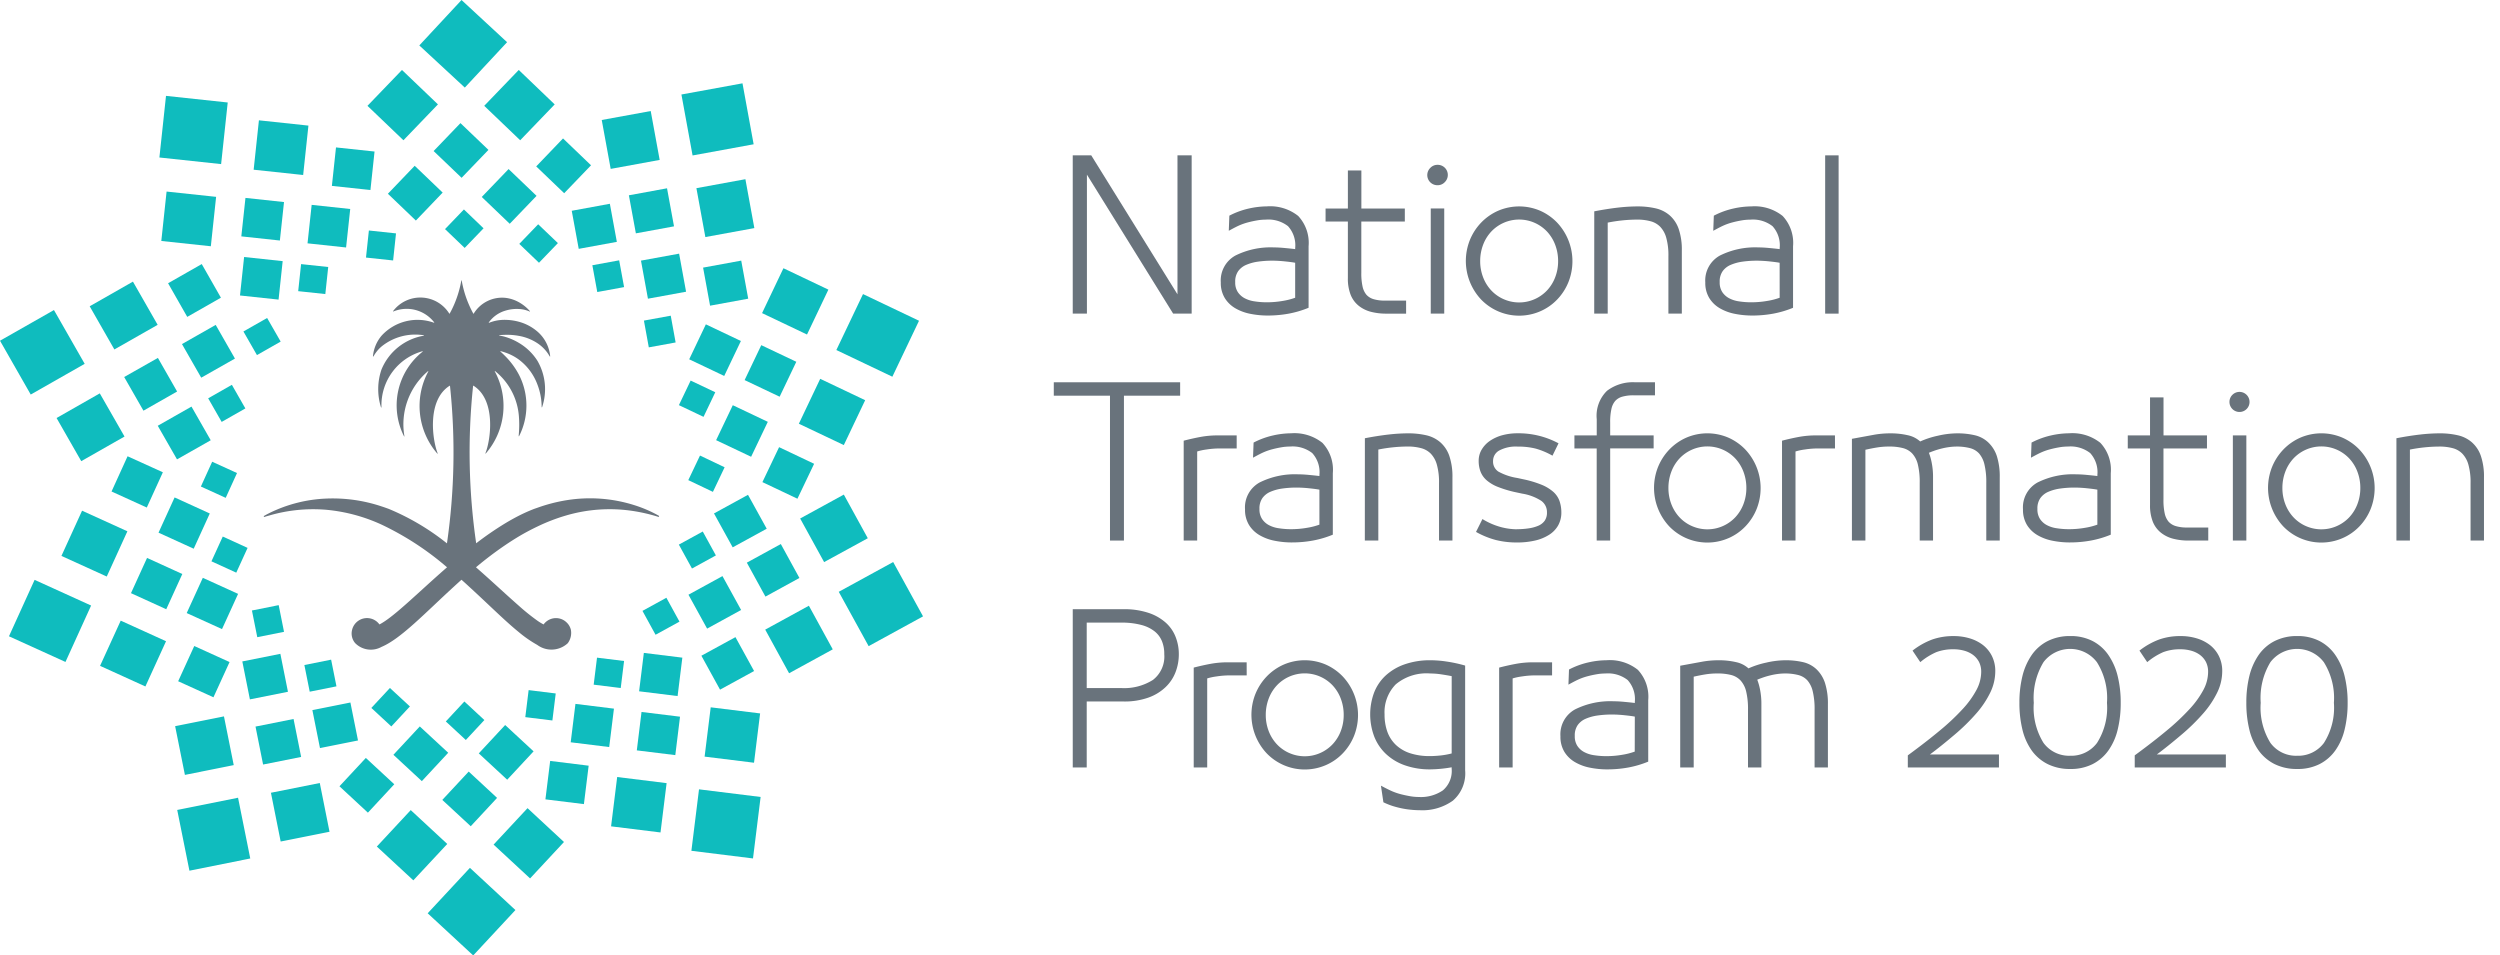 <svg id="NTP-img" xmlns="http://www.w3.org/2000/svg" xmlns:xlink="http://www.w3.org/1999/xlink" width="222.41" height="85" viewBox="0 0 222.41 85">
  <defs>
    <clipPath id="clip-path">
      <rect id="Rectangle_2345" data-name="Rectangle 2345" width="222.41" height="84.997" fill="none"/>
    </clipPath>
    <clipPath id="clip-path-2">
      <rect id="Rectangle_2347" data-name="Rectangle 2347" width="222.41" height="84.999" fill="none"/>
    </clipPath>
  </defs>
  <path id="Path_4390" data-name="Path 4390" d="M16.9,2.634l3.2,3.061L17.03,8.887l-3.2-3.063Z" transform="translate(18.861 3.591)" fill="#0fbcbe"/>
  <path id="Path_4391" data-name="Path 4391" d="M18.228,5.824l3.2,3.063,3.07-3.19L21.3,2.633Z" transform="translate(24.85 3.591)" fill="#0fbcbe"/>
  <path id="Path_4392" data-name="Path 4392" d="M16.323,7.118,18.812,9.5,21.2,7.016,18.71,4.634Z" transform="translate(22.254 6.319)" fill="#0fbcbe"/>
  <path id="Path_4393" data-name="Path 4393" d="M20.185,7.7l2.489,2.385L25.062,7.6,22.571,5.211Z" transform="translate(27.518 7.105)" fill="#0fbcbe"/>
  <rect id="Rectangle_2298" data-name="Rectangle 2298" width="3.446" height="3.446" transform="translate(34.509 17.237) rotate(-46.222)" fill="#0fbcbe"/>
  <path id="Path_4394" data-name="Path 4394" d="M18.135,8.847l2.489,2.385L23.01,8.748,20.522,6.364Z" transform="translate(24.724 8.676)" fill="#0fbcbe"/>
  <path id="Path_4395" data-name="Path 4395" d="M16.752,9.633,18.5,11.308l1.68-1.746L18.433,7.884Z" transform="translate(22.839 10.749)" fill="#0fbcbe"/>
  <path id="Path_4396" data-name="Path 4396" d="M19.548,10.188,21.3,11.866l1.683-1.749L21.228,8.442Z" transform="translate(26.65 11.51)" fill="#0fbcbe"/>
  <rect id="Rectangle_2299" data-name="Rectangle 2299" width="5.523" height="5.513" transform="translate(60.622 8.407) rotate(-10.371)" fill="#0fbcbe"/>
  <rect id="Rectangle_2300" data-name="Rectangle 2300" width="4.43" height="4.422" transform="translate(53.533 10.675) rotate(-10.373)" fill="#0fbcbe"/>
  <rect id="Rectangle_2301" data-name="Rectangle 2301" width="4.431" height="4.422" transform="translate(61.955 16.74) rotate(-10.373)" fill="#0fbcbe"/>
  <rect id="Rectangle_2302" data-name="Rectangle 2302" width="3.45" height="3.442" transform="translate(55.948 17.374) rotate(-10.4)" fill="#0fbcbe"/>
  <rect id="Rectangle_2303" data-name="Rectangle 2303" width="3.449" height="3.443" transform="translate(62.55 23.808) rotate(-10.4)" fill="#0fbcbe"/>
  <rect id="Rectangle_2304" data-name="Rectangle 2304" width="3.448" height="3.444" transform="translate(50.864 18.751) rotate(-10.4)" fill="#0fbcbe"/>
  <rect id="Rectangle_2305" data-name="Rectangle 2305" width="3.449" height="3.443" transform="translate(57.024 23.186) rotate(-10.361)" fill="#0fbcbe"/>
  <rect id="Rectangle_2306" data-name="Rectangle 2306" width="2.426" height="2.423" transform="translate(52.698 23.597) rotate(-10.4)" fill="#0fbcbe"/>
  <rect id="Rectangle_2307" data-name="Rectangle 2307" width="2.426" height="2.421" transform="translate(57.285 28.521) rotate(-10.345)" fill="#0fbcbe"/>
  <rect id="Rectangle_2308" data-name="Rectangle 2308" width="5.514" height="5.519" transform="translate(74.405 31.14) rotate(-64.522)" fill="#0fbcbe"/>
  <rect id="Rectangle_2309" data-name="Rectangle 2309" width="4.422" height="4.428" transform="matrix(0.43, -0.903, 0.903, 0.43, 67.796, 27.856)" fill="#0fbcbe"/>
  <path id="Path_4397" data-name="Path 4397" d="M31.973,14.26l-1.9,3.994,4,1.9,1.9-3.992Z" transform="translate(40.996 19.442)" fill="#0fbcbe"/>
  <path id="Path_4398" data-name="Path 4398" d="M29.512,12.993,28.03,16.1l3.115,1.479,1.484-3.108Z" transform="translate(38.214 17.714)" fill="#0fbcbe"/>
  <path id="Path_4399" data-name="Path 4399" d="M30.184,16.832,28.7,19.942l3.115,1.477L33.3,18.312Z" transform="translate(39.127 22.949)" fill="#0fbcbe"/>
  <path id="Path_4400" data-name="Path 4400" d="M27.426,12.209l-1.482,3.11L29.059,16.8l1.484-3.11Z" transform="translate(35.37 16.646)" fill="#0fbcbe"/>
  <path id="Path_4401" data-name="Path 4401" d="M28.441,15.253l-1.484,3.11,3.115,1.477,1.484-3.108Z" transform="translate(36.751 20.796)" fill="#0fbcbe"/>
  <path id="Path_4402" data-name="Path 4402" d="M26.6,14.326l-1.045,2.186,2.191,1.042,1.045-2.188Z" transform="translate(34.843 19.531)" fill="#0fbcbe"/>
  <rect id="Rectangle_2310" data-name="Rectangle 2310" width="2.423" height="2.426" transform="translate(61.233 42.715) rotate(-64.534)" fill="#0fbcbe"/>
  <path id="Path_4403" data-name="Path 4403" d="M36.416,21.157l-4.842,2.649,2.659,4.833,4.84-2.649Z" transform="translate(43.045 28.844)" fill="#0fbcbe"/>
  <path id="Path_4404" data-name="Path 4404" d="M34.006,18.618l-3.885,2.127,2.132,3.878L36.138,22.5Z" transform="translate(41.064 25.383)" fill="#0fbcbe"/>
  <rect id="Rectangle_2311" data-name="Rectangle 2311" width="4.429" height="4.425" transform="matrix(0.877, -0.48, 0.48, 0.877, 68.077, 56.014)" fill="#0fbcbe"/>
  <rect id="Rectangle_2312" data-name="Rectangle 2312" width="3.448" height="3.443" transform="translate(66.441 50.056) rotate(-28.726)" fill="#0fbcbe"/>
  <path id="Path_4405" data-name="Path 4405" d="M29.43,23.984,26.4,25.638l1.659,3.018L31.089,27Z" transform="translate(35.998 32.698)" fill="#0fbcbe"/>
  <path id="Path_4406" data-name="Path 4406" d="M29.9,18.626l-3.025,1.657L28.538,23.3l3.027-1.657Z" transform="translate(36.645 25.394)" fill="#0fbcbe"/>
  <path id="Path_4407" data-name="Path 4407" d="M28.941,21.686l-3.025,1.657,1.659,3.016L30.6,24.7Z" transform="translate(35.332 29.566)" fill="#0fbcbe"/>
  <path id="Path_4408" data-name="Path 4408" d="M27.681,20.008l-2.127,1.165L26.722,23.3l2.127-1.165Z" transform="translate(34.839 27.278)" fill="#0fbcbe"/>
  <rect id="Rectangle_2313" data-name="Rectangle 2313" width="2.427" height="2.423" transform="translate(57.156 54.346) rotate(-28.735)" fill="#0fbcbe"/>
  <rect id="Rectangle_2314" data-name="Rectangle 2314" width="5.513" height="5.525" transform="matrix(0.123, -0.992, 0.992, 0.123, 61.509, 75.691)" fill="#0fbcbe"/>
  <rect id="Rectangle_2315" data-name="Rectangle 2315" width="4.42" height="4.429" transform="translate(62.685 67.312) rotate(-82.951)" fill="#0fbcbe"/>
  <rect id="Rectangle_2316" data-name="Rectangle 2316" width="4.421" height="4.431" transform="translate(54.364 73.515) rotate(-82.951)" fill="#0fbcbe"/>
  <rect id="Rectangle_2317" data-name="Rectangle 2317" width="3.442" height="3.449" transform="matrix(0.122, -0.993, 0.993, 0.122, 56.653, 66.757)" fill="#0fbcbe"/>
  <rect id="Rectangle_2318" data-name="Rectangle 2318" width="3.444" height="3.45" transform="translate(48.523 71.114) rotate(-82.958)" fill="#0fbcbe"/>
  <rect id="Rectangle_2319" data-name="Rectangle 2319" width="3.442" height="3.451" transform="translate(56.857 61.501) rotate(-82.958)" fill="#0fbcbe"/>
  <rect id="Rectangle_2320" data-name="Rectangle 2320" width="3.442" height="3.451" transform="translate(50.772 66.037) rotate(-82.958)" fill="#0fbcbe"/>
  <rect id="Rectangle_2321" data-name="Rectangle 2321" width="2.422" height="2.425" transform="translate(52.816 60.911) rotate(-82.951)" fill="#0fbcbe"/>
  <rect id="Rectangle_2322" data-name="Rectangle 2322" width="2.422" height="2.428" transform="translate(46.733 63.799) rotate(-82.958)" fill="#0fbcbe"/>
  <path id="Path_4409" data-name="Path 4409" d="M16.1,36.71l4.051,3.751,3.755-4.039-4.048-3.753Z" transform="translate(21.948 44.539)" fill="#0fbcbe"/>
  <path id="Path_4410" data-name="Path 4410" d="M15.784,4.04,19.833,7.79l3.76-4.039L19.54,0Z" transform="translate(21.519 0.002)" fill="#0fbcbe"/>
  <path id="Path_4411" data-name="Path 4411" d="M24.843,33.432,21.6,30.422,18.58,33.664l3.247,3.009Z" transform="translate(25.331 41.475)" fill="#0fbcbe"/>
  <path id="Path_4412" data-name="Path 4412" d="M20.449,33.506,17.2,30.495l-3.016,3.242,3.247,3.006Z" transform="translate(19.341 41.575)" fill="#0fbcbe"/>
  <path id="Path_4413" data-name="Path 4413" d="M21.524,31.386,19,29.044l-2.349,2.522,2.529,2.342Z" transform="translate(22.698 39.598)" fill="#0fbcbe"/>
  <path id="Path_4414" data-name="Path 4414" d="M17.654,30.873l-2.529-2.342-2.347,2.522L15.308,33.4Z" transform="translate(17.422 38.898)" fill="#0fbcbe"/>
  <path id="Path_4415" data-name="Path 4415" d="M22.9,29.634l-2.529-2.342-2.347,2.524,2.529,2.342Z" transform="translate(24.57 37.209)" fill="#0fbcbe"/>
  <path id="Path_4416" data-name="Path 4416" d="M19.685,29.687l-2.529-2.342-2.347,2.522,2.529,2.344Z" transform="translate(20.19 37.282)" fill="#0fbcbe"/>
  <path id="Path_4417" data-name="Path 4417" d="M20.212,28.056l-1.78-1.65-1.65,1.775,1.78,1.65Z" transform="translate(22.88 36.002)" fill="#0fbcbe"/>
  <path id="Path_4418" data-name="Path 4418" d="M17.409,27.543,15.631,25.9l-1.652,1.775,1.777,1.647Z" transform="translate(19.058 35.306)" fill="#0fbcbe"/>
  <rect id="Rectangle_2323" data-name="Rectangle 2323" width="5.522" height="5.514" transform="matrix(0.98, -0.197, 0.197, 0.98, 15.766, 72.057)" fill="#0fbcbe"/>
  <rect id="Rectangle_2324" data-name="Rectangle 2324" width="4.43" height="4.422" transform="matrix(0.981, -0.196, 0.196, 0.981, 24.103, 70.527)" fill="#0fbcbe"/>
  <rect id="Rectangle_2325" data-name="Rectangle 2325" width="4.43" height="4.421" transform="translate(15.581 64.603) rotate(-11.34)" fill="#0fbcbe"/>
  <rect id="Rectangle_2326" data-name="Rectangle 2326" width="3.45" height="3.442" transform="matrix(0.981, -0.196, 0.196, 0.981, 22.731, 64.639)" fill="#0fbcbe"/>
  <rect id="Rectangle_2327" data-name="Rectangle 2327" width="3.45" height="3.444" transform="translate(27.79 63.174) rotate(-11.318)" fill="#0fbcbe"/>
  <rect id="Rectangle_2328" data-name="Rectangle 2328" width="3.451" height="3.442" transform="matrix(0.981, -0.196, 0.196, 0.981, 21.557, 58.843)" fill="#0fbcbe"/>
  <rect id="Rectangle_2329" data-name="Rectangle 2329" width="2.427" height="2.422" transform="translate(27.078 59.161) rotate(-11.31)" fill="#0fbcbe"/>
  <rect id="Rectangle_2330" data-name="Rectangle 2330" width="2.427" height="2.422" transform="translate(22.413 54.311) rotate(-11.31)" fill="#0fbcbe"/>
  <rect id="Rectangle_2331" data-name="Rectangle 2331" width="5.513" height="5.521" transform="translate(0.798 56.606) rotate(-65.562)" fill="#0fbcbe"/>
  <path id="Path_4419" data-name="Path 4419" d="M7.8,29.219l1.836-4.025L5.605,23.363,3.767,27.385Z" transform="translate(5.135 31.852)" fill="#0fbcbe"/>
  <path id="Path_4420" data-name="Path 4420" d="M6.344,25.082l1.836-4.025L4.149,19.224,2.312,23.248Z" transform="translate(3.153 26.209)" fill="#0fbcbe"/>
  <rect id="Rectangle_2332" data-name="Rectangle 2332" width="3.445" height="3.448" transform="translate(11.653 52.77) rotate(-65.491)" fill="#0fbcbe"/>
  <path id="Path_4421" data-name="Path 4421" d="M9.847,28.879l1.432-3.134L8.139,24.318,6.707,27.452Z" transform="translate(9.143 33.154)" fill="#0fbcbe"/>
  <path id="Path_4422" data-name="Path 4422" d="M7.336,21.737,8.766,18.6,5.627,17.175,4.2,20.309Z" transform="translate(5.723 23.416)" fill="#0fbcbe"/>
  <path id="Path_4423" data-name="Path 4423" d="M10.169,26.312l1.43-3.134L8.461,21.751,7.028,24.885Z" transform="translate(9.582 29.655)" fill="#0fbcbe"/>
  <path id="Path_4424" data-name="Path 4424" d="M9.1,23.286l1.43-3.134L7.4,18.725l-1.43,3.134Z" transform="translate(8.133 25.529)" fill="#0fbcbe"/>
  <rect id="Rectangle_2333" data-name="Rectangle 2333" width="2.423" height="2.428" transform="translate(18.811 49.937) rotate(-65.436)" fill="#0fbcbe"/>
  <rect id="Rectangle_2334" data-name="Rectangle 2334" width="2.425" height="2.427" transform="translate(17.871 43.284) rotate(-65.51)" fill="#0fbcbe"/>
  <path id="Path_4425" data-name="Path 4425" d="M0,14.4l2.734,4.788,4.8-2.732L4.8,11.671Z" transform="translate(0 15.912)" fill="#0fbcbe"/>
  <path id="Path_4426" data-name="Path 4426" d="M4.325,20.839l3.85-2.191-2.2-3.84L2.129,17Z" transform="translate(2.903 20.188)" fill="#0fbcbe"/>
  <path id="Path_4427" data-name="Path 4427" d="M5.572,16.635l3.85-2.191L7.224,10.6,3.376,12.794Z" transform="translate(4.603 14.454)" fill="#0fbcbe"/>
  <path id="Path_4428" data-name="Path 4428" d="M6.387,18.168l2.994-1.706-1.709-2.99-3,1.7Z" transform="translate(6.375 18.368)" fill="#0fbcbe"/>
  <rect id="Rectangle_2335" data-name="Rectangle 2335" width="3.448" height="3.444" transform="translate(14.953 25.199) rotate(-29.677)" fill="#0fbcbe"/>
  <path id="Path_4429" data-name="Path 4429" d="M7.649,20l3-1.7L8.937,15.305l-3,1.706Z" transform="translate(8.098 20.867)" fill="#0fbcbe"/>
  <path id="Path_4430" data-name="Path 4430" d="M8.56,16.926l3-1.7L9.848,12.23l-3,1.706Z" transform="translate(9.341 16.674)" fill="#0fbcbe"/>
  <path id="Path_4431" data-name="Path 4431" d="M9.038,17.788l2.108-1.2-1.2-2.1-2.108,1.2Z" transform="translate(10.682 19.747)" fill="#0fbcbe"/>
  <path id="Path_4432" data-name="Path 4432" d="M10.366,15.272l2.11-1.2-1.205-2.1-2.108,1.2Z" transform="translate(12.493 16.317)" fill="#0fbcbe"/>
  <rect id="Rectangle_2336" data-name="Rectangle 2336" width="5.513" height="5.522" transform="translate(14.181 14.011) rotate(-83.884)" fill="#0fbcbe"/>
  <rect id="Rectangle_2337" data-name="Rectangle 2337" width="4.421" height="4.431" transform="translate(14.351 21.438) rotate(-83.909)" fill="#0fbcbe"/>
  <rect id="Rectangle_2338" data-name="Rectangle 2338" width="4.421" height="4.431" transform="matrix(0.106, -0.994, 0.994, 0.106, 22.566, 15.099)" fill="#0fbcbe"/>
  <rect id="Rectangle_2339" data-name="Rectangle 2339" width="3.443" height="3.45" transform="matrix(0.107, -0.994, 0.994, 0.107, 21.469, 21.029)" fill="#0fbcbe"/>
  <rect id="Rectangle_2340" data-name="Rectangle 2340" width="3.443" height="3.449" transform="translate(29.526 16.538) rotate(-83.903)" fill="#0fbcbe"/>
  <rect id="Rectangle_2341" data-name="Rectangle 2341" width="3.442" height="3.451" transform="translate(21.351 26.287) rotate(-83.903)" fill="#0fbcbe"/>
  <rect id="Rectangle_2342" data-name="Rectangle 2342" width="3.443" height="3.45" transform="translate(27.359 21.648) rotate(-83.864)" fill="#0fbcbe"/>
  <rect id="Rectangle_2343" data-name="Rectangle 2343" width="2.421" height="2.427" transform="translate(26.529 25.903) rotate(-83.906)" fill="#0fbcbe"/>
  <rect id="Rectangle_2344" data-name="Rectangle 2344" width="2.422" height="2.427" transform="translate(32.56 22.914) rotate(-83.906)" fill="#0fbcbe"/>
  <g id="Group_2070" data-name="Group 2070" transform="translate(0 0)">
    <g id="Group_2069" data-name="Group 2069" clip-path="url(#clip-path)">
      <path id="Path_4433" data-name="Path 4433" d="M45.08,31.5a11.386,11.386,0,0,0-2.191-.948,13.057,13.057,0,0,0-6.026-.44,14.515,14.515,0,0,0-2.6.674c-.085.031-.173.059-.262.09a14.693,14.693,0,0,0-1.38.614q-.588.3-1.179.655a28.1,28.1,0,0,0-2.621,1.8,56.371,56.371,0,0,1-.274-14.007s.021-.021.031-.014c2.082,1.309,1.5,4.968,1.063,6.012a.02.02,0,0,0,.035.019,6.455,6.455,0,0,0,.8-7.3c-.014-.021.014-.038.031-.026a5.849,5.849,0,0,1,.938.957,5.685,5.685,0,0,1,1.179,3.108,9.249,9.249,0,0,1,0,1.4c-.007.109-.017.215-.024.312,0,0,.009.021.024.017h.009a5.992,5.992,0,0,0-.009-5.476,6.9,6.9,0,0,0-1.179-1.612c-.147-.149-.3-.3-.468-.447a.02.02,0,0,1,.017-.035,4.193,4.193,0,0,1,.451.135,4.435,4.435,0,0,1,1.179.619,4.9,4.9,0,0,1,1.643,2.21,5.6,5.6,0,0,1,.378,2.021s.033.026.04,0a5.023,5.023,0,0,0-.418-4.133,4.889,4.889,0,0,0-1.643-1.586,5.181,5.181,0,0,0-1.179-.525,3.218,3.218,0,0,0-.56-.125c-.024,0-.021-.038,0-.04.194-.019.383-.028.558-.031a5.83,5.83,0,0,1,1.179.095,4.341,4.341,0,0,1,1.643.65,3.406,3.406,0,0,1,1.1,1.179.022.022,0,0,0,.04-.017A3.32,3.32,0,0,0,34.258,15.1a4.214,4.214,0,0,0-1.643-.865,4.847,4.847,0,0,0-1.179-.168,3.709,3.709,0,0,0-1.47.262c-.017.009-.033-.014-.024-.031a2.783,2.783,0,0,1,1.494-1.054,3.376,3.376,0,0,1,1.179-.142,2.654,2.654,0,0,1,.967.227c.019.009.035-.017.021-.033a3.684,3.684,0,0,0-.988-.8,3.191,3.191,0,0,0-1.179-.385A2.953,2.953,0,0,0,28.6,13.514a.02.02,0,0,1-.033,0,8.674,8.674,0,0,1-.392-.8,9.372,9.372,0,0,1-.64-2.139.035.035,0,0,0-.033-.024,9.541,9.541,0,0,1-.65,2.172,8.469,8.469,0,0,1-.39.789.02.02,0,0,1-.033,0,3.035,3.035,0,0,0-5-.222.021.021,0,0,0,.024.033,3.1,3.1,0,0,1,3.635.969c.009.017-.007.04-.024.031A4.333,4.333,0,0,0,20.4,15.481a3.3,3.3,0,0,0-.763,1.829s.031.035.043.017a3.206,3.206,0,0,1,.721-.889,4.771,4.771,0,0,1,3.755-1c.024,0,.028.038,0,.04a4.969,4.969,0,0,0-3.76,3.009,5.4,5.4,0,0,0-.043,3.361c.007.021.04.019.04.019,0-.054,0-.085,0-.113a4.983,4.983,0,0,1,3.649-4.894c.021,0,.035.024.019.035a6.093,6.093,0,0,0-1.661,7.527c.012.021.04.014.04.014a6.2,6.2,0,0,1,2.089-5.8c.017-.012.045,0,.031.026a6.464,6.464,0,0,0,.8,7.3c.014.017.047,0,.038-.019-.44-1.045-1.021-4.7,1.061-6.012a.042.042,0,0,1,.031,0,56.316,56.316,0,0,1-.269,14.022,21.423,21.423,0,0,0-5.183-3.07c-.217-.078-.428-.154-.64-.222a13.7,13.7,0,0,0-4.9-.695,12.622,12.622,0,0,0-5.055,1.279c-.2.1-.362.187-.489.262a.049.049,0,0,0,.04.09c.151-.05.3-.09.449-.132a13.946,13.946,0,0,1,5.055-.5,15.1,15.1,0,0,1,4.9,1.316,25.834,25.834,0,0,1,5.83,3.8c-2.472,2.153-4.559,4.249-5.83,4.982-.064.038-.125.073-.184.1a1.365,1.365,0,0,0-2.432.48,1.317,1.317,0,0,0,.267,1.177,1.956,1.956,0,0,0,2.349.343c1.711-.718,3.84-2.983,6.454-5.374.217-.2.437-.4.662-.6.227.2.447.4.662.6,1.184,1.082,2.271,2.139,3.259,3.039.409.371.8.714,1.179,1.021a10.61,10.61,0,0,0,1.643,1.139,2.128,2.128,0,0,0,2.6-.057.893.893,0,0,0,.121-.109,1.536,1.536,0,0,0,.269-1.177,1.323,1.323,0,0,0-.39-.666,1.341,1.341,0,0,0-.633-.343,1.36,1.36,0,0,0-1.406.529,4.5,4.5,0,0,1-.565-.345,18.849,18.849,0,0,1-1.643-1.323c-.369-.324-.763-.678-1.179-1.054-.806-.733-1.692-1.543-2.628-2.363a31.778,31.778,0,0,1,2.628-1.99q.578-.39,1.179-.752.8-.475,1.643-.877a16.584,16.584,0,0,1,2.6-1,13.766,13.766,0,0,1,6.026-.373,15.1,15.1,0,0,1,2.146.506c.054.017.095-.061.045-.09" transform="translate(13.542 14.388)" fill="#69737c"/>
    </g>
  </g>
  <path id="Path_4434" data-name="Path 4434" d="M41.644,7.563V19.928H40.382V5.848h1.647L49.7,18.213V5.848h1.262V19.928H49.315Z" transform="translate(55.053 7.973)" fill="#69737c"/>
  <g id="Group_2072" data-name="Group 2072" transform="translate(0 0)">
    <g id="Group_2071" data-name="Group 2071" clip-path="url(#clip-path-2)">
      <path id="Path_4435" data-name="Path 4435" d="M50.145,17.478a7.789,7.789,0,0,1-1.557-.151,4.263,4.263,0,0,1-1.328-.489,2.693,2.693,0,0,1-.945-.908,2.578,2.578,0,0,1-.359-1.4,2.527,2.527,0,0,1,1.3-2.389,7.029,7.029,0,0,1,3.432-.723c.269,0,.586.017.95.052s.678.066.936.1v-.1a2.521,2.521,0,0,0-.64-1.943,2.84,2.84,0,0,0-1.969-.581,4.574,4.574,0,0,0-.766.066c-.262.045-.525.1-.792.17a5.224,5.224,0,0,0-.747.251c-.236.1-.565.269-.993.506l.05-1.345a7.107,7.107,0,0,1,1.751-.64,7.58,7.58,0,0,1,1.581-.187,4.008,4.008,0,0,1,2.791.851,3.5,3.5,0,0,1,.926,2.7v5.469A8.9,8.9,0,0,1,52,17.31a10.266,10.266,0,0,1-1.85.168m2.422-4.694c-.158-.033-.447-.073-.867-.118a11.213,11.213,0,0,0-1.186-.069,9.152,9.152,0,0,0-1.238.085,4.1,4.1,0,0,0-1.059.286,1.691,1.691,0,0,0-.721.565,1.594,1.594,0,0,0-.262.967,1.553,1.553,0,0,0,.22.874,1.665,1.665,0,0,0,.588.548,2.655,2.655,0,0,0,.9.293,7.006,7.006,0,0,0,1.115.085,8.2,8.2,0,0,0,1.38-.118,6.131,6.131,0,0,0,1.13-.286Z" transform="translate(62.651 10.593)" fill="#69737c"/>
      <path id="Path_4436" data-name="Path 4436" d="M49.9,9.8h1.985V6.417h1.2V9.8h3.866v1.16H53.08v4.559a5.362,5.362,0,0,0,.109,1.212,1.709,1.709,0,0,0,.343.74,1.383,1.383,0,0,0,.64.395,3.4,3.4,0,0,0,1.009.128h1.884v1.16H55.3a5.374,5.374,0,0,1-1.354-.161,2.906,2.906,0,0,1-1.085-.529,2.384,2.384,0,0,1-.726-.976,3.958,3.958,0,0,1-.251-1.5V10.959H49.9Z" transform="translate(68.028 8.749)" fill="#69737c"/>
      <path id="Path_4437" data-name="Path 4437" d="M54,6.473a.877.877,0,0,1,.64-.269.9.9,0,0,1,.638,1.548.866.866,0,0,1-.638.267A.9.9,0,0,1,54,6.473m.035,3.616h1.2v9.354h-1.2Z" transform="translate(73.25 8.459)" fill="#69737c"/>
      <path id="Path_4438" data-name="Path 4438" d="M61.8,17.1a4.709,4.709,0,0,1-5.258-1.042,5.016,5.016,0,0,1-1-5.308,4.9,4.9,0,0,1,1-1.539,4.773,4.773,0,0,1,1.505-1.052,4.736,4.736,0,0,1,3.753,0,4.762,4.762,0,0,1,1.5,1.052,5.016,5.016,0,0,1,1,5.308,4.849,4.849,0,0,1-1,1.539A4.625,4.625,0,0,1,61.8,17.1m-3.29-1.092a3.41,3.41,0,0,0,3.918-.792,3.567,3.567,0,0,0,.707-1.16,3.975,3.975,0,0,0,.253-1.42,4.058,4.058,0,0,0-.253-1.432,3.575,3.575,0,0,0-.707-1.167,3.41,3.41,0,0,0-5.013,0,3.575,3.575,0,0,0-.707,1.167,4.058,4.058,0,0,0-.253,1.432,3.974,3.974,0,0,0,.253,1.42,3.567,3.567,0,0,0,.707,1.16,3.364,3.364,0,0,0,1.094.792" transform="translate(75.228 10.593)" fill="#69737c"/>
      <path id="Path_4439" data-name="Path 4439" d="M60.014,8.207c.761-.147,1.458-.255,2.087-.329a15.766,15.766,0,0,1,1.765-.109,7.156,7.156,0,0,1,1.591.168,2.886,2.886,0,0,1,1.262.624,2.844,2.844,0,0,1,.808,1.219,5.729,5.729,0,0,1,.277,1.926v5.6H66.61v-5.1a5.771,5.771,0,0,0-.194-1.657,2.3,2.3,0,0,0-.541-.974,1.863,1.863,0,0,0-.865-.489,4.53,4.53,0,0,0-1.21-.144,13.728,13.728,0,0,0-2.59.269v8.094h-1.2Z" transform="translate(81.818 10.594)" fill="#69737c"/>
      <path id="Path_4440" data-name="Path 4440" d="M68.383,17.478a7.789,7.789,0,0,1-1.557-.151,4.263,4.263,0,0,1-1.328-.489,2.693,2.693,0,0,1-.945-.908,2.578,2.578,0,0,1-.359-1.4,2.527,2.527,0,0,1,1.3-2.389,7.029,7.029,0,0,1,3.432-.723c.269,0,.586.017.95.052s.678.066.936.1v-.1a2.521,2.521,0,0,0-.64-1.943A2.84,2.84,0,0,0,68.2,8.948a4.574,4.574,0,0,0-.766.066c-.262.045-.525.1-.792.17a5.224,5.224,0,0,0-.747.251c-.236.1-.565.269-.993.506l.05-1.345a7.108,7.108,0,0,1,1.751-.64,7.58,7.58,0,0,1,1.581-.187,4.008,4.008,0,0,1,2.791.851,3.5,3.5,0,0,1,.926,2.7v5.469a8.9,8.9,0,0,1-1.765.522,10.266,10.266,0,0,1-1.85.168m2.422-4.694c-.158-.033-.447-.073-.867-.118a11.214,11.214,0,0,0-1.186-.069,9.152,9.152,0,0,0-1.238.085,4.1,4.1,0,0,0-1.059.286,1.691,1.691,0,0,0-.721.565,1.594,1.594,0,0,0-.262.967,1.553,1.553,0,0,0,.22.874,1.665,1.665,0,0,0,.588.548,2.655,2.655,0,0,0,.9.293A7.005,7.005,0,0,0,68.3,16.3a8.2,8.2,0,0,0,1.38-.118,6.132,6.132,0,0,0,1.13-.286Z" transform="translate(87.516 10.593)" fill="#69737c"/>
      <rect id="Rectangle_2346" data-name="Rectangle 2346" width="1.196" height="14.081" transform="translate(162.374 13.821)" fill="#69737c"/>
      <path id="Path_4441" data-name="Path 4441" d="M44.666,15.583h-5V14.39H50.907v1.193h-5V28.471H44.666Z" transform="translate(54.083 19.619)" fill="#69737c"/>
      <path id="Path_4442" data-name="Path 4442" d="M49.27,17.55H47.722a7.529,7.529,0,0,0-1.127.092,5.023,5.023,0,0,0-.839.177v7.924h-1.2V16.86c.47-.123.96-.234,1.463-.329a8.318,8.318,0,0,1,1.531-.142H49.27Z" transform="translate(60.75 22.346)" fill="#69737c"/>
      <path id="Path_4443" data-name="Path 4443" d="M51.057,26.02a7.788,7.788,0,0,1-1.557-.151,4.263,4.263,0,0,1-1.328-.489,2.693,2.693,0,0,1-.945-.908,2.578,2.578,0,0,1-.359-1.4,2.527,2.527,0,0,1,1.3-2.389,7.029,7.029,0,0,1,3.432-.723c.269,0,.586.017.95.052s.678.066.936.1v-.1a2.521,2.521,0,0,0-.64-1.943,2.84,2.84,0,0,0-1.969-.581,4.574,4.574,0,0,0-.766.066c-.262.045-.525.1-.792.17a5.225,5.225,0,0,0-.747.251c-.236.1-.565.269-.993.506l.05-1.345a7.107,7.107,0,0,1,1.751-.64,7.58,7.58,0,0,1,1.581-.187,4.008,4.008,0,0,1,2.791.851,3.5,3.5,0,0,1,.926,2.7v5.469a8.9,8.9,0,0,1-1.765.522,10.266,10.266,0,0,1-1.85.168m2.422-4.694c-.158-.033-.447-.073-.867-.118a11.214,11.214,0,0,0-1.186-.069,9.153,9.153,0,0,0-1.238.085,4.1,4.1,0,0,0-1.059.286,1.691,1.691,0,0,0-.721.565,1.594,1.594,0,0,0-.262.967,1.553,1.553,0,0,0,.22.874,1.665,1.665,0,0,0,.588.548,2.655,2.655,0,0,0,.9.293,7.006,7.006,0,0,0,1.115.085,8.2,8.2,0,0,0,1.38-.118,6.132,6.132,0,0,0,1.13-.286Z" transform="translate(63.895 22.238)" fill="#69737c"/>
      <path id="Path_4444" data-name="Path 4444" d="M51.379,16.749c.761-.147,1.458-.255,2.087-.328a15.765,15.765,0,0,1,1.765-.109,7.156,7.156,0,0,1,1.591.168,2.886,2.886,0,0,1,1.262.624,2.844,2.844,0,0,1,.808,1.219,5.729,5.729,0,0,1,.277,1.926v5.6H57.975v-5.1a5.771,5.771,0,0,0-.194-1.657,2.3,2.3,0,0,0-.541-.974,1.863,1.863,0,0,0-.865-.489,4.53,4.53,0,0,0-1.21-.144,13.729,13.729,0,0,0-2.59.269v8.094h-1.2Z" transform="translate(70.046 22.239)" fill="#69737c"/>
      <path id="Path_4445" data-name="Path 4445" d="M59.2,24.841a7.047,7.047,0,0,0,1.049-.076,3.411,3.411,0,0,0,.86-.236,1.347,1.347,0,0,0,.562-.444,1.258,1.258,0,0,0,.2-.742,1.229,1.229,0,0,0-.506-1.026,4.387,4.387,0,0,0-1.683-.638l-.707-.151a10.2,10.2,0,0,1-1.463-.447,3.482,3.482,0,0,1-.993-.581,1.967,1.967,0,0,1-.555-.773,2.678,2.678,0,0,1-.168-.976,1.909,1.909,0,0,1,.269-.993,2.447,2.447,0,0,1,.73-.775,3.639,3.639,0,0,1,1.094-.5,5.145,5.145,0,0,1,1.371-.175A7.516,7.516,0,0,1,62.9,17.2L62.362,18.3a6.694,6.694,0,0,0-1.5-.631,6.315,6.315,0,0,0-1.6-.177,3.13,3.13,0,0,0-1.631.345,1.052,1.052,0,0,0-.555.934,1.064,1.064,0,0,0,.47.943,5.118,5.118,0,0,0,1.7.572l.622.135a9.41,9.41,0,0,1,1.515.461,3.734,3.734,0,0,1,1.026.614,1.983,1.983,0,0,1,.574.825,3.122,3.122,0,0,1,.168,1.026,2.327,2.327,0,0,1-.286,1.16,2.377,2.377,0,0,1-.818.841,3.975,3.975,0,0,1-1.253.506,6.994,6.994,0,0,1-1.6.168,7.659,7.659,0,0,1-1.86-.217,7.468,7.468,0,0,1-1.775-.723l.572-1.144a6.22,6.22,0,0,0,1.591.7,5.716,5.716,0,0,0,1.472.21" transform="translate(75.753 22.239)" fill="#69737c"/>
      <path id="Path_4446" data-name="Path 4446" d="M59.267,19.117h1.985V17.67a3.1,3.1,0,0,1,.917-2.524,3.8,3.8,0,0,1,2.5-.756h1.765v1.16H64.549a3.592,3.592,0,0,0-1.009.118,1.341,1.341,0,0,0-.64.378,1.614,1.614,0,0,0-.343.723,5.23,5.23,0,0,0-.109,1.2v1.144h3.866v1.16H62.448v8.194h-1.2V20.277H59.267Z" transform="translate(80.8 19.619)" fill="#69737c"/>
      <path id="Path_4447" data-name="Path 4447" d="M68.885,25.639A4.709,4.709,0,0,1,63.627,24.6a5.016,5.016,0,0,1-1-5.308,4.9,4.9,0,0,1,1-1.539A4.773,4.773,0,0,1,65.132,16.7a4.736,4.736,0,0,1,3.753,0,4.762,4.762,0,0,1,1.5,1.052,5.016,5.016,0,0,1,1,5.308,4.849,4.849,0,0,1-1,1.539,4.625,4.625,0,0,1-1.5,1.042M65.6,24.547a3.41,3.41,0,0,0,3.918-.792,3.567,3.567,0,0,0,.707-1.16,3.974,3.974,0,0,0,.253-1.42,4.058,4.058,0,0,0-.253-1.432,3.575,3.575,0,0,0-.707-1.167,3.41,3.41,0,0,0-5.013,0,3.575,3.575,0,0,0-.707,1.167,4.058,4.058,0,0,0-.253,1.432,3.975,3.975,0,0,0,.253,1.42,3.567,3.567,0,0,0,.707,1.16,3.364,3.364,0,0,0,1.094.792" transform="translate(84.885 22.238)" fill="#69737c"/>
      <path id="Path_4448" data-name="Path 4448" d="M71.793,17.55H70.245a7.529,7.529,0,0,0-1.127.092,5.024,5.024,0,0,0-.839.177v7.924h-1.2V16.86c.47-.123.96-.234,1.463-.329a8.317,8.317,0,0,1,1.531-.142h1.716Z" transform="translate(91.456 22.346)" fill="#69737c"/>
      <path id="Path_4449" data-name="Path 4449" d="M81.663,20.72a6.676,6.676,0,0,0-.168-1.657,2.285,2.285,0,0,0-.48-.967,1.662,1.662,0,0,0-.818-.473A4.664,4.664,0,0,0,79,17.489a4.933,4.933,0,0,0-.607.043,6.022,6.022,0,0,0-.681.128,7.019,7.019,0,0,0-.7.208c-.234.085-.388.144-.454.177a5.037,5.037,0,0,1,.243.851,6.525,6.525,0,0,1,.125,1.354v5.6H75.74V20.72a6.589,6.589,0,0,0-.168-1.65,2.221,2.221,0,0,0-.5-.967,1.75,1.75,0,0,0-.834-.48,4.736,4.736,0,0,0-1.21-.135,6.517,6.517,0,0,0-1.1.085c-.333.054-.671.123-1.019.2V25.85h-1.2V16.8l1.919-.352a8.267,8.267,0,0,1,1.482-.135,6.791,6.791,0,0,1,1.572.168,2.366,2.366,0,0,1,1.1.555,7.816,7.816,0,0,1,1.581-.513,7.728,7.728,0,0,1,1.7-.21,6.8,6.8,0,0,1,1.574.168,2.6,2.6,0,0,1,1.193.631A2.951,2.951,0,0,1,82.6,18.33a6.021,6.021,0,0,1,.26,1.919v5.6H81.663Z" transform="translate(95.045 22.239)" fill="#69737c"/>
      <path id="Path_4450" data-name="Path 4450" d="M80.342,26.02a7.788,7.788,0,0,1-1.557-.151,4.263,4.263,0,0,1-1.328-.489,2.693,2.693,0,0,1-.945-.908,2.578,2.578,0,0,1-.359-1.4,2.527,2.527,0,0,1,1.3-2.389,7.029,7.029,0,0,1,3.432-.723c.269,0,.586.017.95.052s.678.066.936.1v-.1a2.521,2.521,0,0,0-.64-1.943,2.84,2.84,0,0,0-1.969-.581,4.574,4.574,0,0,0-.766.066c-.262.045-.525.1-.792.17a5.223,5.223,0,0,0-.747.251c-.236.1-.565.269-.993.506l.05-1.345a7.108,7.108,0,0,1,1.751-.64,7.58,7.58,0,0,1,1.581-.187,4.008,4.008,0,0,1,2.791.851,3.5,3.5,0,0,1,.926,2.7v5.469a8.9,8.9,0,0,1-1.765.522,10.266,10.266,0,0,1-1.85.168m2.422-4.694c-.158-.033-.447-.073-.867-.118a11.214,11.214,0,0,0-1.186-.069,9.153,9.153,0,0,0-1.238.085,4.1,4.1,0,0,0-1.059.286,1.691,1.691,0,0,0-.721.565,1.594,1.594,0,0,0-.262.967,1.553,1.553,0,0,0,.22.874,1.665,1.665,0,0,0,.588.548,2.655,2.655,0,0,0,.9.293,7.006,7.006,0,0,0,1.115.085,8.2,8.2,0,0,0,1.38-.118,6.132,6.132,0,0,0,1.13-.286Z" transform="translate(103.82 22.238)" fill="#69737c"/>
      <path id="Path_4451" data-name="Path 4451" d="M80.1,18.341H82.08V14.959h1.2v3.382h3.866V19.5H83.276V24.06a5.363,5.363,0,0,0,.109,1.212,1.709,1.709,0,0,0,.343.74,1.383,1.383,0,0,0,.64.395,3.4,3.4,0,0,0,1.009.128h1.884v1.16H85.5a5.374,5.374,0,0,1-1.354-.161A2.907,2.907,0,0,1,83.056,27a2.384,2.384,0,0,1-.726-.976,3.958,3.958,0,0,1-.25-1.5V19.5H80.1Z" transform="translate(109.195 20.395)" fill="#69737c"/>
      <path id="Path_4452" data-name="Path 4452" d="M84.194,15.015a.893.893,0,1,1-.269.638.876.876,0,0,1,.269-.638m.033,3.616h1.2v9.354h-1.2Z" transform="translate(114.417 20.104)" fill="#69737c"/>
      <path id="Path_4453" data-name="Path 4453" d="M92,25.639A4.709,4.709,0,0,1,86.741,24.6a5.016,5.016,0,0,1-1-5.308,4.9,4.9,0,0,1,1-1.539A4.772,4.772,0,0,1,88.246,16.7,4.736,4.736,0,0,1,92,16.7a4.762,4.762,0,0,1,1.5,1.052,5.016,5.016,0,0,1,1,5.308,4.849,4.849,0,0,1-1,1.539A4.625,4.625,0,0,1,92,25.639m-3.29-1.092a3.41,3.41,0,0,0,3.918-.792,3.567,3.567,0,0,0,.707-1.16,3.975,3.975,0,0,0,.253-1.42,4.059,4.059,0,0,0-.253-1.432,3.576,3.576,0,0,0-.707-1.167,3.41,3.41,0,0,0-5.013,0,3.576,3.576,0,0,0-.707,1.167,4.059,4.059,0,0,0-.253,1.432,3.975,3.975,0,0,0,.253,1.42,3.567,3.567,0,0,0,.707,1.16,3.365,3.365,0,0,0,1.094.792" transform="translate(116.396 22.238)" fill="#69737c"/>
      <path id="Path_4454" data-name="Path 4454" d="M90.21,16.749c.761-.147,1.458-.255,2.087-.328a15.766,15.766,0,0,1,1.765-.109,7.156,7.156,0,0,1,1.591.168,2.886,2.886,0,0,1,1.262.624,2.844,2.844,0,0,1,.808,1.219A5.729,5.729,0,0,1,98,20.249v5.6H96.806v-5.1a5.771,5.771,0,0,0-.194-1.657,2.3,2.3,0,0,0-.541-.974,1.863,1.863,0,0,0-.865-.489A4.53,4.53,0,0,0,94,17.489a13.729,13.729,0,0,0-2.59.269v8.094h-1.2Z" transform="translate(122.985 22.239)" fill="#69737c"/>
      <path id="Path_4455" data-name="Path 4455" d="M41.625,31.14v5.873H40.382V22.932h4.526a6.791,6.791,0,0,1,2.193.319,4.347,4.347,0,0,1,1.541.867,3.31,3.31,0,0,1,.891,1.279,4.166,4.166,0,0,1,.286,1.539,4.419,4.419,0,0,1-.286,1.581,3.63,3.63,0,0,1-.891,1.345A4.281,4.281,0,0,1,47.1,30.8a6.342,6.342,0,0,1-2.193.343Zm0-7.014v5.821h3.063a4.788,4.788,0,0,0,2.827-.723,2.627,2.627,0,0,0,1.009-2.288,3.009,3.009,0,0,0-.2-1.144,2.174,2.174,0,0,0-.645-.877,3.216,3.216,0,0,0-1.186-.579,6.7,6.7,0,0,0-1.8-.21Z" transform="translate(55.054 31.265)" fill="#69737c"/>
      <path id="Path_4456" data-name="Path 4456" d="M49.647,26.093H48.1a7.53,7.53,0,0,0-1.127.092,5.023,5.023,0,0,0-.839.177v7.924h-1.2V25.4c.47-.123.96-.234,1.463-.329a8.317,8.317,0,0,1,1.531-.142h1.716Z" transform="translate(61.264 33.993)" fill="#69737c"/>
      <path id="Path_4457" data-name="Path 4457" d="M53.73,34.182a4.709,4.709,0,0,1-5.258-1.042,5.016,5.016,0,0,1-1-5.308,4.9,4.9,0,0,1,1-1.539,4.773,4.773,0,0,1,1.505-1.052,4.736,4.736,0,0,1,3.753,0,4.762,4.762,0,0,1,1.5,1.052,5.016,5.016,0,0,1,1,5.308,4.849,4.849,0,0,1-1,1.539,4.625,4.625,0,0,1-1.5,1.042M50.44,33.09a3.41,3.41,0,0,0,3.918-.792,3.567,3.567,0,0,0,.707-1.16,3.975,3.975,0,0,0,.253-1.42,4.059,4.059,0,0,0-.253-1.432,3.575,3.575,0,0,0-.707-1.167,3.41,3.41,0,0,0-5.013,0,3.575,3.575,0,0,0-.707,1.167,4.059,4.059,0,0,0-.253,1.432,3.975,3.975,0,0,0,.253,1.42,3.567,3.567,0,0,0,.707,1.16,3.364,3.364,0,0,0,1.094.792" transform="translate(64.223 33.885)" fill="#69737c"/>
      <path id="Path_4458" data-name="Path 4458" d="M51.905,31.549a5.582,5.582,0,0,1,0-3.76,4.08,4.08,0,0,1,1-1.529A4.839,4.839,0,0,1,54.6,25.232a6.8,6.8,0,0,1,2.363-.378,9.664,9.664,0,0,1,1.437.118,12.4,12.4,0,0,1,1.626.355v9.319a3.2,3.2,0,0,1-1.094,2.7A4.648,4.648,0,0,1,56,38.195a7.776,7.776,0,0,1-.8-.043,7.648,7.648,0,0,1-.825-.125c-.274-.057-.544-.128-.808-.21a6.439,6.439,0,0,1-.813-.328l-.22-1.479c.458.246.811.421,1.049.52a5.484,5.484,0,0,0,.766.253c.272.069.536.123.8.17a4.843,4.843,0,0,0,.768.066,3.464,3.464,0,0,0,2.127-.588,2.27,2.27,0,0,0,.782-1.936v-.118a11.523,11.523,0,0,1-1.867.184,6.634,6.634,0,0,1-2.363-.385,4.731,4.731,0,0,1-1.692-1.061,4.291,4.291,0,0,1-1-1.565m6.925-5.282c-.281-.057-.591-.109-.936-.161a6.71,6.71,0,0,0-.967-.076A4.264,4.264,0,0,0,53.85,27a3.548,3.548,0,0,0-.993,2.666A4.53,4.53,0,0,0,53.1,31.2a3.044,3.044,0,0,0,.749,1.17,3.346,3.346,0,0,0,1.262.749,5.568,5.568,0,0,0,1.815.26c.248,0,.541-.017.874-.05a6.725,6.725,0,0,0,1.028-.184Z" transform="translate(70.319 33.885)" fill="#69737c"/>
      <path id="Path_4459" data-name="Path 4459" d="M61.143,26.093H59.6a7.53,7.53,0,0,0-1.127.092,5.024,5.024,0,0,0-.839.177v7.924h-1.2V25.4c.47-.123.96-.234,1.463-.329a8.317,8.317,0,0,1,1.531-.142h1.716Z" transform="translate(76.936 33.993)" fill="#69737c"/>
      <path id="Path_4460" data-name="Path 4460" d="M62.93,34.563a7.789,7.789,0,0,1-1.557-.151,4.263,4.263,0,0,1-1.328-.489,2.693,2.693,0,0,1-.945-.908,2.578,2.578,0,0,1-.359-1.4,2.527,2.527,0,0,1,1.3-2.389,7.029,7.029,0,0,1,3.432-.723c.269,0,.586.017.95.052s.678.066.936.1v-.1a2.52,2.52,0,0,0-.64-1.943,2.84,2.84,0,0,0-1.969-.581,4.573,4.573,0,0,0-.766.066c-.262.045-.525.1-.792.17a5.225,5.225,0,0,0-.747.251c-.236.1-.565.269-.993.506l.05-1.345a7.107,7.107,0,0,1,1.751-.64,7.579,7.579,0,0,1,1.581-.187,4.008,4.008,0,0,1,2.791.851,3.5,3.5,0,0,1,.926,2.7v5.469a8.9,8.9,0,0,1-1.765.522,10.266,10.266,0,0,1-1.85.168m2.422-4.694c-.158-.033-.447-.073-.867-.118a11.212,11.212,0,0,0-1.186-.069,9.151,9.151,0,0,0-1.238.085A4.1,4.1,0,0,0,61,30.053a1.691,1.691,0,0,0-.721.565,1.594,1.594,0,0,0-.262.967,1.553,1.553,0,0,0,.22.874,1.665,1.665,0,0,0,.588.548,2.655,2.655,0,0,0,.9.293,7.005,7.005,0,0,0,1.115.085,8.2,8.2,0,0,0,1.38-.118,6.132,6.132,0,0,0,1.13-.286Z" transform="translate(80.082 33.885)" fill="#69737c"/>
      <path id="Path_4461" data-name="Path 4461" d="M75.2,29.262a6.677,6.677,0,0,0-.168-1.657,2.284,2.284,0,0,0-.48-.967,1.662,1.662,0,0,0-.818-.473,4.664,4.664,0,0,0-1.193-.135,4.931,4.931,0,0,0-.607.043,6.019,6.019,0,0,0-.681.128,7.019,7.019,0,0,0-.7.208c-.234.085-.388.144-.454.177a5.038,5.038,0,0,1,.243.851,6.522,6.522,0,0,1,.125,1.354v5.6H69.276V29.262a6.588,6.588,0,0,0-.168-1.65,2.221,2.221,0,0,0-.5-.967,1.75,1.75,0,0,0-.834-.48,4.735,4.735,0,0,0-1.21-.135,6.517,6.517,0,0,0-1.1.085c-.333.054-.671.123-1.019.2v8.075h-1.2V25.341l1.919-.352a8.268,8.268,0,0,1,1.482-.135,6.791,6.791,0,0,1,1.572.168,2.366,2.366,0,0,1,1.1.555,7.817,7.817,0,0,1,1.581-.513,7.728,7.728,0,0,1,1.7-.21,6.8,6.8,0,0,1,1.574.168,2.6,2.6,0,0,1,1.193.631,2.952,2.952,0,0,1,.759,1.219,6.021,6.021,0,0,1,.26,1.919v5.6H75.2Z" transform="translate(86.233 33.885)" fill="#69737c"/>
      <path id="Path_4462" data-name="Path 4462" d="M75.889,25.121a4.2,4.2,0,0,0-1.529.251,5.766,5.766,0,0,0-1.432.893l-.69-1.026A6.552,6.552,0,0,1,74,24.247a5.656,5.656,0,0,1,1.9-.3,4.844,4.844,0,0,1,1.42.2,3.668,3.668,0,0,1,1.172.588,2.859,2.859,0,0,1,.806.983,2.975,2.975,0,0,1,.3,1.357,4.341,4.341,0,0,1-.428,1.858A8.306,8.306,0,0,1,77.933,30.8a17.688,17.688,0,0,1-1.995,1.952q-1.177,1-2.153,1.725h6.14v1.16H71.817V34.558q1.648-1.209,2.86-2.219a20.118,20.118,0,0,0,2.028-1.91,8.152,8.152,0,0,0,1.229-1.709,3.438,3.438,0,0,0,.411-1.565,1.923,1.923,0,0,0-.194-.908,1.867,1.867,0,0,0-.529-.624,2.389,2.389,0,0,0-.792-.378,3.529,3.529,0,0,0-.941-.125" transform="translate(97.91 32.642)" fill="#69737c"/>
      <path id="Path_4463" data-name="Path 4463" d="M82.536,35.332a4.277,4.277,0,0,1-1.992.437,4.408,4.408,0,0,1-2.014-.437,3.878,3.878,0,0,1-1.42-1.212,5.392,5.392,0,0,1-.825-1.858,9.875,9.875,0,0,1-.267-2.38,9.773,9.773,0,0,1,.267-2.373,5.7,5.7,0,0,1,.825-1.876,3.85,3.85,0,0,1,1.42-1.243,4.35,4.35,0,0,1,2.014-.447,4.221,4.221,0,0,1,1.992.447,3.856,3.856,0,0,1,1.4,1.243,5.655,5.655,0,0,1,.825,1.876,9.77,9.77,0,0,1,.269,2.373,9.871,9.871,0,0,1-.269,2.38,5.349,5.349,0,0,1-.825,1.858,3.883,3.883,0,0,1-1.4,1.212m-1.992-.74a2.854,2.854,0,0,0,2.38-1.144,5.838,5.838,0,0,0,.884-3.566,5.989,5.989,0,0,0-.893-3.611,2.982,2.982,0,0,0-4.753-.007,6.13,6.13,0,0,0-.865,3.618,5.93,5.93,0,0,0,.865,3.566,2.826,2.826,0,0,0,2.382,1.144" transform="translate(103.637 32.643)" fill="#69737c"/>
      <path id="Path_4464" data-name="Path 4464" d="M84.431,25.121a4.2,4.2,0,0,0-1.529.251,5.767,5.767,0,0,0-1.432.893l-.69-1.026a6.552,6.552,0,0,1,1.765-.993,5.656,5.656,0,0,1,1.9-.3,4.844,4.844,0,0,1,1.42.2,3.668,3.668,0,0,1,1.172.588,2.859,2.859,0,0,1,.806.983,2.976,2.976,0,0,1,.3,1.357,4.341,4.341,0,0,1-.428,1.858A8.305,8.305,0,0,1,86.475,30.8a17.688,17.688,0,0,1-1.995,1.952q-1.177,1-2.153,1.725h6.14v1.16H80.359V34.558q1.648-1.209,2.86-2.219a20.121,20.121,0,0,0,2.028-1.91,8.152,8.152,0,0,0,1.229-1.709,3.438,3.438,0,0,0,.411-1.565,1.923,1.923,0,0,0-.194-.908,1.867,1.867,0,0,0-.529-.624,2.389,2.389,0,0,0-.792-.378,3.529,3.529,0,0,0-.941-.125" transform="translate(109.555 32.642)" fill="#69737c"/>
      <path id="Path_4465" data-name="Path 4465" d="M91.078,35.332a4.277,4.277,0,0,1-1.992.437,4.408,4.408,0,0,1-2.014-.437,3.878,3.878,0,0,1-1.42-1.212,5.393,5.393,0,0,1-.825-1.858,9.876,9.876,0,0,1-.267-2.38,9.775,9.775,0,0,1,.267-2.373,5.7,5.7,0,0,1,.825-1.876,3.85,3.85,0,0,1,1.42-1.243,4.35,4.35,0,0,1,2.014-.447,4.221,4.221,0,0,1,1.992.447,3.857,3.857,0,0,1,1.4,1.243,5.656,5.656,0,0,1,.825,1.876,9.771,9.771,0,0,1,.269,2.373,9.872,9.872,0,0,1-.269,2.38,5.349,5.349,0,0,1-.825,1.858,3.883,3.883,0,0,1-1.4,1.212m-1.992-.74a2.855,2.855,0,0,0,2.38-1.144,5.838,5.838,0,0,0,.884-3.566,5.989,5.989,0,0,0-.893-3.611,2.982,2.982,0,0,0-4.753-.007,6.13,6.13,0,0,0-.865,3.618,5.93,5.93,0,0,0,.865,3.566,2.826,2.826,0,0,0,2.382,1.144" transform="translate(115.283 32.643)" fill="#69737c"/>
    </g>
  </g>
</svg>
